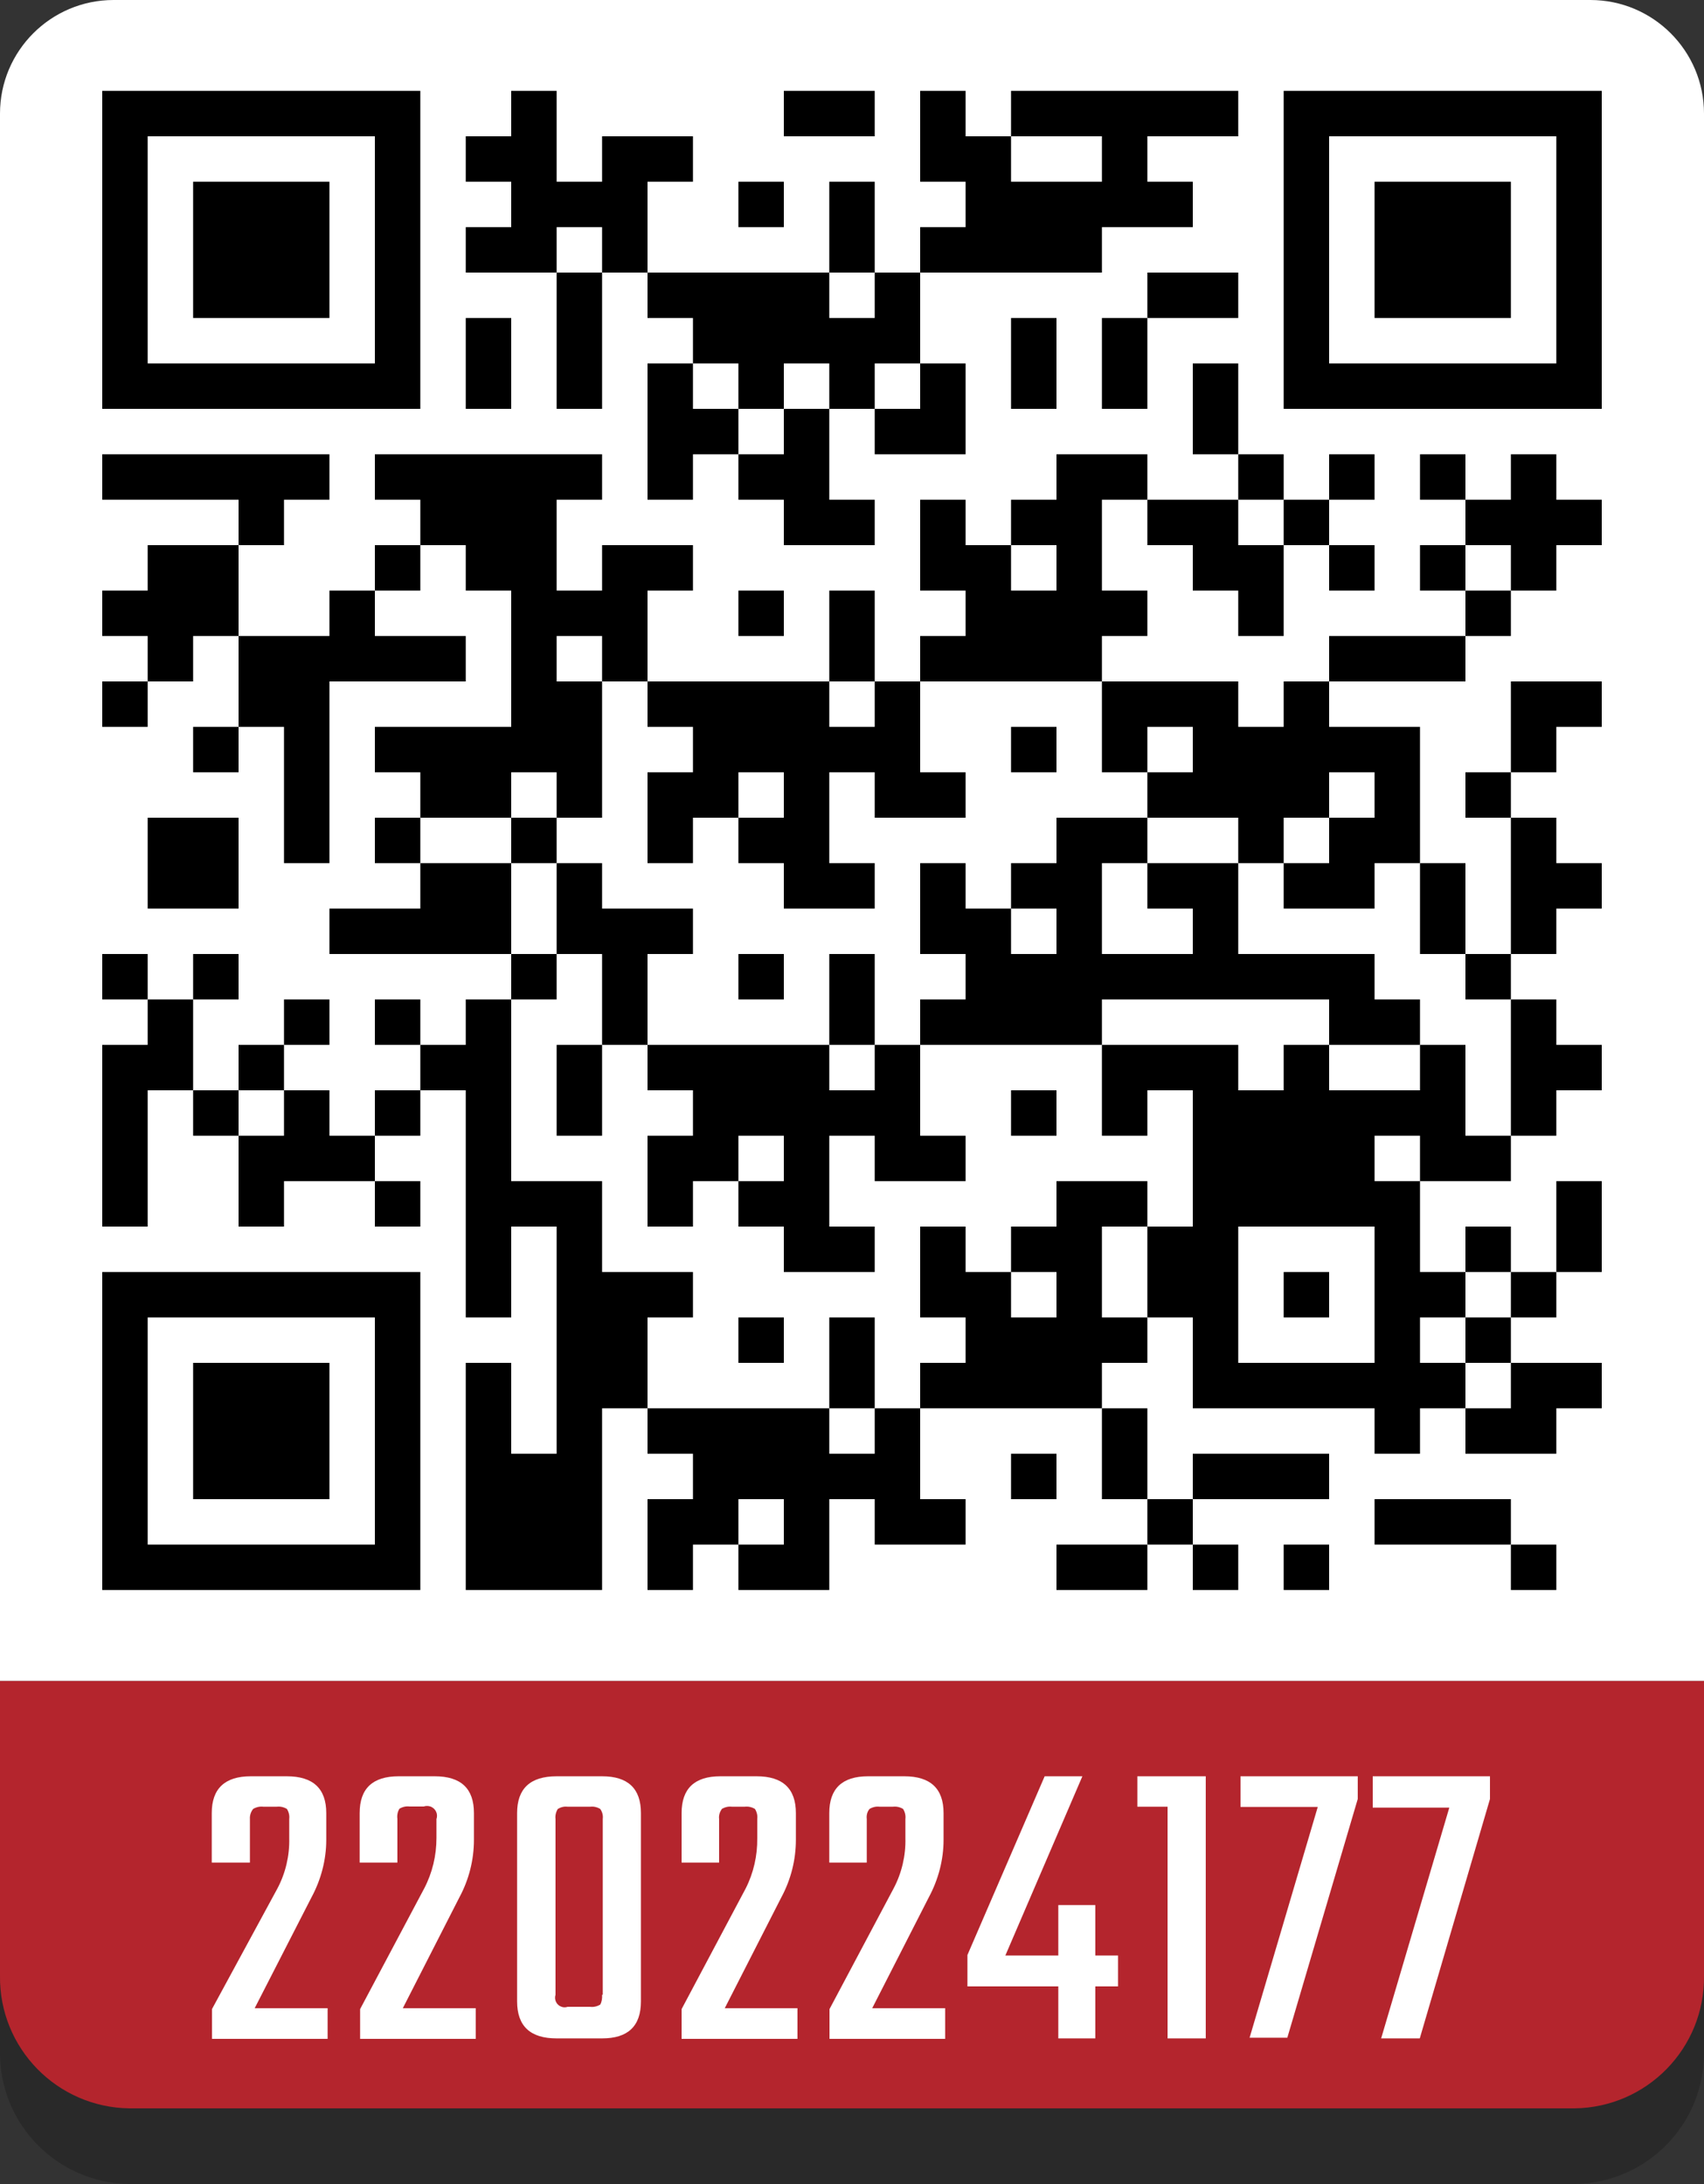
<svg xmlns="http://www.w3.org/2000/svg" viewBox="0 0 75 96.15">
  <rect x="0" y="0" width="75" height="96.15" fill="#333333" stroke="none"/>
  <defs>
    <style>
      .cls-1 {
        fill: #fff;
      }

      .cls-2 {
        opacity: .2;
      }

      .cls-3 {
        fill: #b4252d;
      }
    </style>
  </defs>
  <g id="Layer_1" data-name="Layer 1"/>
  <g id="Layer_2" data-name="Layer 2">
    <g id="Layer_1-2" data-name="Layer 1">
      <g id="Layer_2-2" data-name="Layer 2">
        <g id="Layer_1-2" data-name="Layer 1-2">
          <g id="Layer_2-2" data-name="Layer 2-2">
            <g id="Layer_1-2-2" data-name="Layer 1-2-2">
              <path class="cls-2" d="M0,77.33v12.98H0c-.04,3.19,2.51,5.8,5.7,5.84h63.6c3.19-.04,5.74-2.65,5.7-5.84v-12.98H0Z"/>
              <path class="cls-3" d="M0,74v12.98H0c-.04,3.19,2.51,5.8,5.7,5.84h63.6c3.19-.04,5.74-2.65,5.7-5.84v-12.98H0Z"/>
              <path class="cls-1" d="M5,0H70c2.76,0,5,2.24,5,5V74H0V5C0,2.24,2.24,0,5,0Z"/>
              <polygon points="38.5 6 38.5 4 36.5 4 34.5 4 34.5 6 36.5 6 38.5 6"/>
              <path d="M68.5,4h-12v14h14V4h-2Zm0,4v8h-10V6h10v2Z"/>
              <rect x="32.5" y="8" width="2" height="2"/>
              <polygon points="62.5 8 60.5 8 60.5 10 60.5 12 60.5 14 62.5 14 64.5 14 66.5 14 66.5 12 66.5 10 66.5 8 64.5 8 62.5 8"/>
              <polygon points="24.5 12 24.5 10 26.5 10 26.5 12 28.5 12 28.5 10 28.5 8 30.5 8 30.5 6 28.5 6 26.5 6 26.5 8 24.5 8 24.5 6 24.5 4 22.5 4 22.5 6 20.5 6 20.5 8 22.5 8 22.5 10 20.5 10 20.5 12 22.5 12 24.5 12"/>
              <polygon points="38.5 10 38.5 8 36.5 8 36.5 10 36.5 12 38.5 12 38.5 10"/>
              <polygon points="44.5 12 46.5 12 48.5 12 48.5 10 50.5 10 52.5 10 52.5 8 50.5 8 50.5 6 52.5 6 54.5 6 54.5 4 52.5 4 50.5 4 48.5 4 46.5 4 44.5 4 44.5 6 46.5 6 48.5 6 48.5 8 46.5 8 44.5 8 44.5 6 42.5 6 42.5 4 40.5 4 40.5 6 40.5 8 42.5 8 42.5 10 40.5 10 40.5 12 42.5 12 44.5 12"/>
              <polygon points="12.5 14 14.5 14 14.5 12 14.5 10 14.5 8 12.5 8 10.5 8 8.5 8 8.5 10 8.5 12 8.5 14 10.5 14 12.5 14"/>
              <polygon points="24.5 14 24.5 16 24.5 18 26.5 18 26.5 16 26.5 14 26.5 12 24.5 12 24.5 14"/>
              <polygon points="30.5 14 30.5 16 32.5 16 32.5 18 34.5 18 34.5 16 36.5 16 36.5 18 38.5 18 38.5 16 40.5 16 40.5 14 40.5 12 38.5 12 38.5 14 36.5 14 36.5 12 34.5 12 32.5 12 30.5 12 28.5 12 28.5 14 30.5 14"/>
              <polygon points="50.5 12 50.5 14 52.5 14 54.5 14 54.5 12 52.5 12 50.5 12"/>
              <polygon points="44.5 16 44.5 18 46.5 18 46.5 16 46.5 14 44.5 14 44.5 16"/>
              <polygon points="48.5 16 48.5 18 50.5 18 50.5 16 50.5 14 48.5 14 48.5 16"/>
              <path d="M8.5,18h10V4H4.5v14h4Zm-2-4V6h10v10H6.5v-2Z"/>
              <polygon points="22.5 16 22.5 14 20.5 14 20.5 16 20.5 18 22.5 18 22.5 16"/>
              <polygon points="54.5 16 52.5 16 52.5 18 52.5 20 54.5 20 54.5 18 54.5 16"/>
              <polygon points="30.5 18 30.5 16 28.5 16 28.5 18 28.5 20 28.5 22 30.5 22 30.5 20 32.5 20 32.5 18 30.5 18"/>
              <polygon points="34.5 20 32.5 20 32.5 22 34.5 22 34.5 24 36.5 24 38.5 24 38.5 22 36.5 22 36.5 20 36.5 18 34.5 18 34.5 20"/>
              <polygon points="38.5 18 38.5 20 40.5 20 42.5 20 42.5 18 42.5 16 40.5 16 40.5 18 38.5 18"/>
              <rect x="54.5" y="20" width="2" height="2"/>
              <rect x="58.5" y="20" width="2" height="2"/>
              <rect x="62.5" y="20" width="2" height="2"/>
              <polygon points="68.5 20 66.5 20 66.5 22 64.5 22 64.5 24 66.5 24 66.5 26 68.5 26 68.5 24 70.5 24 70.5 22 68.5 22 68.5 20"/>
              <polygon points="12.5 22 14.5 22 14.5 20 12.5 20 10.5 20 8.5 20 6.5 20 4.5 20 4.5 22 6.5 22 8.5 22 10.5 22 10.5 24 12.5 24 12.5 22"/>
              <polygon points="52.5 24 52.5 26 54.5 26 54.5 28 56.5 28 56.5 26 56.5 24 54.5 24 54.5 22 52.5 22 50.5 22 50.5 24 52.5 24"/>
              <rect x="56.5" y="22" width="2" height="2"/>
              <polygon points="10.5 24 8.5 24 6.5 24 6.5 26 4.5 26 4.5 28 6.5 28 6.5 30 8.5 30 8.5 28 10.5 28 10.5 26 10.5 24"/>
              <rect x="16.5" y="24" width="2" height="2"/>
              <rect x="58.5" y="24" width="2" height="2"/>
              <rect x="62.5" y="24" width="2" height="2"/>
              <polygon points="14.5 28 12.5 28 10.5 28 10.5 30 10.5 32 12.5 32 12.5 34 12.5 36 12.5 38 14.5 38 14.5 36 14.5 34 14.5 32 14.5 30 16.5 30 18.5 30 20.5 30 20.5 28 18.5 28 16.5 28 16.5 26 14.5 26 14.5 28"/>
              <rect x="32.5" y="26" width="2" height="2"/>
              <rect x="64.5" y="26" width="2" height="2"/>
              <polygon points="38.5 28 38.5 26 36.5 26 36.5 28 36.5 30 38.5 30 38.5 28"/>
              <polygon points="44.5 30 46.5 30 48.5 30 48.5 28 50.5 28 50.5 26 48.5 26 48.5 24 48.5 22 50.5 22 50.5 20 48.5 20 46.5 20 46.5 22 44.5 22 44.5 24 46.5 24 46.5 26 44.5 26 44.5 24 42.5 24 42.5 22 40.5 22 40.5 24 40.5 26 42.5 26 42.5 28 40.5 28 40.5 30 42.5 30 44.5 30"/>
              <polygon points="60.5 28 58.5 28 58.5 30 60.5 30 62.5 30 64.5 30 64.5 28 62.5 28 60.5 28"/>
              <rect x="4.5" y="30" width="2" height="2"/>
              <polygon points="30.5 32 30.5 34 28.5 34 28.5 36 28.5 38 30.5 38 30.5 36 32.5 36 32.5 34 34.5 34 34.5 36 32.5 36 32.5 38 34.5 38 34.5 40 36.5 40 38.5 40 38.5 38 36.5 38 36.5 36 36.5 34 38.5 34 38.5 36 40.5 36 42.5 36 42.5 34 40.5 34 40.5 32 40.5 30 38.5 30 38.5 32 36.5 32 36.5 30 34.5 30 32.5 30 30.5 30 28.5 30 28.5 32 30.5 32"/>
              <polygon points="56.5 32 54.5 32 54.5 30 52.5 30 50.5 30 48.5 30 48.5 32 48.5 34 50.5 34 50.5 32 52.5 32 52.5 34 50.5 34 50.5 36 52.5 36 54.5 36 54.5 38 56.5 38 56.5 36 58.5 36 58.5 34 60.5 34 60.5 36 58.5 36 58.5 38 56.5 38 56.5 40 58.5 40 60.5 40 60.5 38 62.5 38 62.5 36 62.5 34 62.5 32 60.5 32 58.5 32 58.5 30 56.5 30 56.5 32"/>
              <rect x="8.5" y="32" width="2" height="2"/>
              <rect x="44.5" y="32" width="2" height="2"/>
              <polygon points="68.5 32 70.5 32 70.5 30 68.5 30 66.5 30 66.5 32 66.5 34 68.5 34 68.5 32"/>
              <polygon points="22.5 36 22.5 34 24.5 34 24.5 36 26.5 36 26.5 34 26.5 32 26.5 30 24.5 30 24.5 28 26.5 28 26.5 30 28.5 30 28.5 28 28.5 26 30.5 26 30.5 24 28.5 24 26.5 24 26.5 26 24.5 26 24.5 24 24.5 22 26.5 22 26.5 20 24.5 20 22.5 20 20.5 20 18.5 20 16.5 20 16.5 22 18.5 22 18.5 24 20.5 24 20.5 26 22.5 26 22.5 28 22.5 30 22.5 32 20.5 32 18.5 32 16.5 32 16.5 34 18.5 34 18.5 36 20.5 36 22.5 36"/>
              <rect x="64.5" y="34" width="2" height="2"/>
              <rect x="16.5" y="36" width="2" height="2"/>
              <rect x="22.5" y="36" width="2" height="2"/>
              <polygon points="46.5 36 46.5 38 44.5 38 44.5 40 46.5 40 46.5 42 44.5 42 44.5 40 42.5 40 42.5 38 40.5 38 40.5 40 40.5 42 42.5 42 42.5 44 40.5 44 40.5 46 42.5 46 44.5 46 46.5 46 48.5 46 48.5 44 50.5 44 52.5 44 54.5 44 56.5 44 58.5 44 58.5 46 60.5 46 62.5 46 62.5 44 60.5 44 60.5 42 58.5 42 56.5 42 54.5 42 54.5 40 54.5 38 52.5 38 50.5 38 50.5 40 52.5 40 52.5 42 50.5 42 48.5 42 48.5 40 48.5 38 50.5 38 50.5 36 48.5 36 46.5 36"/>
              <polygon points="10.5 40 10.5 38 10.5 36 8.5 36 6.5 36 6.5 38 6.5 40 8.5 40 10.5 40"/>
              <polygon points="22.5 38 20.5 38 18.5 38 18.5 40 16.5 40 14.5 40 14.5 42 16.5 42 18.5 42 20.5 42 22.5 42 22.5 40 22.5 38"/>
              <polygon points="62.5 42 64.5 42 64.5 40 64.5 38 62.5 38 62.5 40 62.5 42"/>
              <polygon points="68.5 40 70.5 40 70.5 38 68.5 38 68.5 36 66.5 36 66.5 38 66.5 40 66.5 42 68.5 42 68.5 40"/>
              <rect x="4.5" y="42" width="2" height="2"/>
              <rect x="8.5" y="42" width="2" height="2"/>
              <rect x="22.5" y="42" width="2" height="2"/>
              <polygon points="28.5 42 30.5 42 30.5 40 28.5 40 26.5 40 26.5 38 24.5 38 24.5 40 24.5 42 26.5 42 26.5 44 26.5 46 28.5 46 28.5 44 28.5 42"/>
              <rect x="32.5" y="42" width="2" height="2"/>
              <rect x="64.5" y="42" width="2" height="2"/>
              <polygon points="8.5 44 6.5 44 6.5 46 4.5 46 4.5 48 4.5 50 4.5 52 4.5 54 6.5 54 6.5 52 6.5 50 6.5 48 8.5 48 8.5 46 8.5 44"/>
              <rect x="12.5" y="44" width="2" height="2"/>
              <rect x="16.5" y="44" width="2" height="2"/>
              <polygon points="38.5 44 38.5 42 36.5 42 36.5 44 36.5 46 38.5 46 38.5 44"/>
              <rect x="10.5" y="46" width="2" height="2"/>
              <polygon points="24.5 48 24.5 50 26.5 50 26.5 48 26.5 46 24.5 46 24.5 48"/>
              <polygon points="38.5 48 36.5 48 36.5 46 34.5 46 32.5 46 30.5 46 28.5 46 28.5 48 30.5 48 30.5 50 28.5 50 28.5 52 28.5 54 30.5 54 30.5 52 32.5 52 32.5 50 34.5 50 34.5 52 32.5 52 32.5 54 34.5 54 34.5 56 36.5 56 38.5 56 38.5 54 36.5 54 36.5 52 36.5 50 38.5 50 38.5 52 40.5 52 42.5 52 42.5 50 40.5 50 40.5 48 40.5 46 38.5 46 38.5 48"/>
              <polygon points="66.5 48 66.5 50 68.5 50 68.5 48 70.5 48 70.5 46 68.5 46 68.5 44 66.5 44 66.5 46 66.5 48"/>
              <rect x="8.5" y="48" width="2" height="2"/>
              <polygon points="14.5 48 12.5 48 12.5 50 10.5 50 10.5 52 10.5 54 12.5 54 12.5 52 14.5 52 16.5 52 16.5 50 14.5 50 14.5 48"/>
              <rect x="16.5" y="48" width="2" height="2"/>
              <rect x="44.5" y="48" width="2" height="2"/>
              <path d="M64.5,48v-2h-2v2h-4v-2h-2v2h-2v-2h-6v4h2v-2h2v6h-2v4h2v4h8v2h2v-2h2v-2h-2v-2h2v-2h-2v-4h-2v-2h2v2h4v-2h-2v-2Zm-4,8v4h-6v-6h6v2Z"/>
              <rect x="16.5" y="52" width="2" height="2"/>
              <rect x="64.5" y="54" width="2" height="2"/>
              <polygon points="70.5 54 70.5 52 68.5 52 68.5 54 68.5 56 70.5 56 70.5 54"/>
              <path d="M14.5,56H4.5v14h14v-14h-4Zm2,4v8H6.5v-10h10v2Z"/>
              <polygon points="48.5 56 48.5 54 50.5 54 50.5 52 48.5 52 46.5 52 46.5 54 44.5 54 44.5 56 46.5 56 46.5 58 44.5 58 44.5 56 42.5 56 42.5 54 40.5 54 40.5 56 40.5 58 42.5 58 42.5 60 40.5 60 40.5 62 42.5 62 44.5 62 46.5 62 48.5 62 48.5 60 50.5 60 50.5 58 48.5 58 48.5 56"/>
              <rect x="56.5" y="56" width="2" height="2"/>
              <rect x="66.5" y="56" width="2" height="2"/>
              <polygon points="28.5 58 30.5 58 30.5 56 28.5 56 26.5 56 26.5 54 26.5 52 24.5 52 22.5 52 22.5 50 22.5 48 22.5 46 22.5 44 20.5 44 20.5 46 18.5 46 18.5 48 20.5 48 20.5 50 20.5 52 20.5 54 20.5 56 20.5 58 22.5 58 22.5 56 22.5 54 24.5 54 24.5 56 24.5 58 24.5 60 24.5 62 24.5 64 22.5 64 22.5 62 22.5 60 20.5 60 20.5 62 20.5 64 20.5 66 20.5 68 20.5 70 22.5 70 24.5 70 26.5 70 26.5 68 26.5 66 26.5 64 26.5 62 28.5 62 28.5 60 28.5 58"/>
              <rect x="32.5" y="58" width="2" height="2"/>
              <rect x="64.5" y="58" width="2" height="2"/>
              <polygon points="10.5 60 8.5 60 8.5 62 8.5 64 8.5 66 10.5 66 12.5 66 14.5 66 14.5 64 14.5 62 14.5 60 12.5 60 10.5 60"/>
              <polygon points="38.5 60 38.5 58 36.5 58 36.5 60 36.5 62 38.5 62 38.5 60"/>
              <polygon points="38.5 64 36.5 64 36.5 62 34.5 62 32.5 62 30.5 62 28.5 62 28.5 64 30.5 64 30.5 66 28.5 66 28.5 68 28.5 70 30.5 70 30.5 68 32.5 68 32.5 66 34.5 66 34.5 68 32.5 68 32.5 70 34.5 70 36.5 70 36.5 68 36.5 66 38.5 66 38.5 68 40.5 68 42.5 68 42.5 66 40.5 66 40.5 64 40.5 62 38.5 62 38.5 64"/>
              <polygon points="64.5 62 64.5 64 66.5 64 68.5 64 68.5 62 70.5 62 70.5 60 68.5 60 66.5 60 66.5 62 64.5 62"/>
              <rect x="44.5" y="64" width="2" height="2"/>
              <polygon points="48.5 66 50.5 66 50.5 64 50.5 62 48.5 62 48.5 64 48.5 66"/>
              <polygon points="56.5 66 58.5 66 58.5 64 56.5 64 54.5 64 52.5 64 52.5 66 54.5 66 56.5 66"/>
              <rect x="50.5" y="66" width="2" height="2"/>
              <polygon points="64.5 66 62.5 66 60.5 66 60.5 68 62.5 68 64.5 68 66.5 68 66.5 66 64.5 66"/>
              <polygon points="46.5 68 46.5 70 48.5 70 50.5 70 50.5 68 48.5 68 46.5 68"/>
              <rect x="52.5" y="68" width="2" height="2"/>
              <rect x="56.5" y="68" width="2" height="2"/>
              <rect x="66.5" y="68" width="2" height="2"/>
              <path class="cls-1" d="M11,80.08v1.92h-1.68v-2.18c0-1.08,.58-1.62,1.72-1.62h1.58c1.16,0,1.74,.54,1.74,1.62v1.18c0,.88-.23,1.75-.65,2.53l-2.5,4.88h3.21v1.35h-5.09v-1.31l2.88-5.31c.36-.68,.54-1.45,.52-2.22v-.84c.02-.15-.02-.31-.1-.44-.13-.08-.29-.12-.45-.1h-.59c-.16-.02-.32,.02-.45,.1-.1,.13-.15,.28-.14,.44Z"/>
              <path class="cls-1" d="M17.49,80.08v1.92h-1.66v-2.18c0-1.08,.57-1.62,1.72-1.62h1.58c1.16,0,1.73,.54,1.73,1.62v1.18c0,.88-.22,1.75-.64,2.53l-2.49,4.88h3.21v1.35h-5.09v-1.31l2.82-5.31c.36-.69,.54-1.45,.54-2.22v-.84c.08-.22-.04-.47-.27-.55-.09-.03-.2-.03-.29,0h-.63c-.15-.02-.31,.02-.44,.1-.08,.13-.11,.29-.09,.44Z"/>
              <path class="cls-1" d="M28.21,79.82v8.29c0,1.09-.57,1.63-1.71,1.63h-2c-1.16,0-1.74-.54-1.74-1.63v-8.29c0-1.08,.58-1.62,1.74-1.62h2c1.14,0,1.71,.54,1.71,1.62Zm-1.68,8v-7.74c.02-.16-.02-.31-.11-.44-.13-.08-.29-.12-.44-.1h-1c-.15-.02-.3,.02-.43,.1-.08,.13-.12,.29-.1,.44v7.74c-.07,.22,.05,.46,.27,.53h0c.08,.03,.18,.03,.26,0h1c.15,.02,.31-.02,.44-.1,.07-.13,.09-.28,.08-.43h.03Z"/>
              <path class="cls-1" d="M31.65,80.08v1.92h-1.65v-2.18c0-1.08,.57-1.62,1.71-1.62h1.59c1.15,0,1.73,.54,1.73,1.62v1.18c0,.88-.22,1.75-.64,2.53l-2.49,4.88h3.2v1.35h-5.1v-1.31l2.82-5.31c.35-.69,.52-1.45,.51-2.22v-.84c.02-.15-.02-.31-.1-.44-.13-.08-.29-.12-.45-.1h-.57c-.15-.02-.31,.02-.44,.1-.09,.13-.14,.28-.12,.44Z"/>
              <path class="cls-1" d="M38.15,80.08v1.92h-1.65v-2.18c0-1.08,.57-1.62,1.71-1.62h1.59c1.15,0,1.73,.54,1.73,1.62v1.18c0,.88-.23,1.75-.65,2.53l-2.49,4.88h3.21v1.35h-5.09v-1.31l2.82-5.31c.36-.68,.54-1.45,.52-2.22v-.84c.02-.15-.02-.31-.1-.44-.13-.08-.29-.12-.45-.1h-.59c-.15-.02-.31,.02-.44,.1-.1,.12-.14,.28-.12,.44Z"/>
              <path class="cls-1" d="M49.21,86.09v1.36h-1v2.29h-1.63v-2.29h-4v-1.38l3.4-7.87h1.66l-3.39,7.89h2.33v-2.22h1.63v2.22h1Z"/>
              <path class="cls-1" d="M53.07,78.2v11.54h-1.68v-10.2h-1.33v-1.34h3.01Z"/>
              <path class="cls-1" d="M59.76,78.2v1l-3.1,10.51h-1.66l3-10.16h-3.4v-1.35h5.16Z"/>
              <path class="cls-1" d="M65.58,78.2v1l-3.09,10.54h-1.7l3-10.16h-3.37v-1.38h5.16Z"/>
            </g>
          </g>
        </g>
      </g>
    </g>
  </g>
</svg>